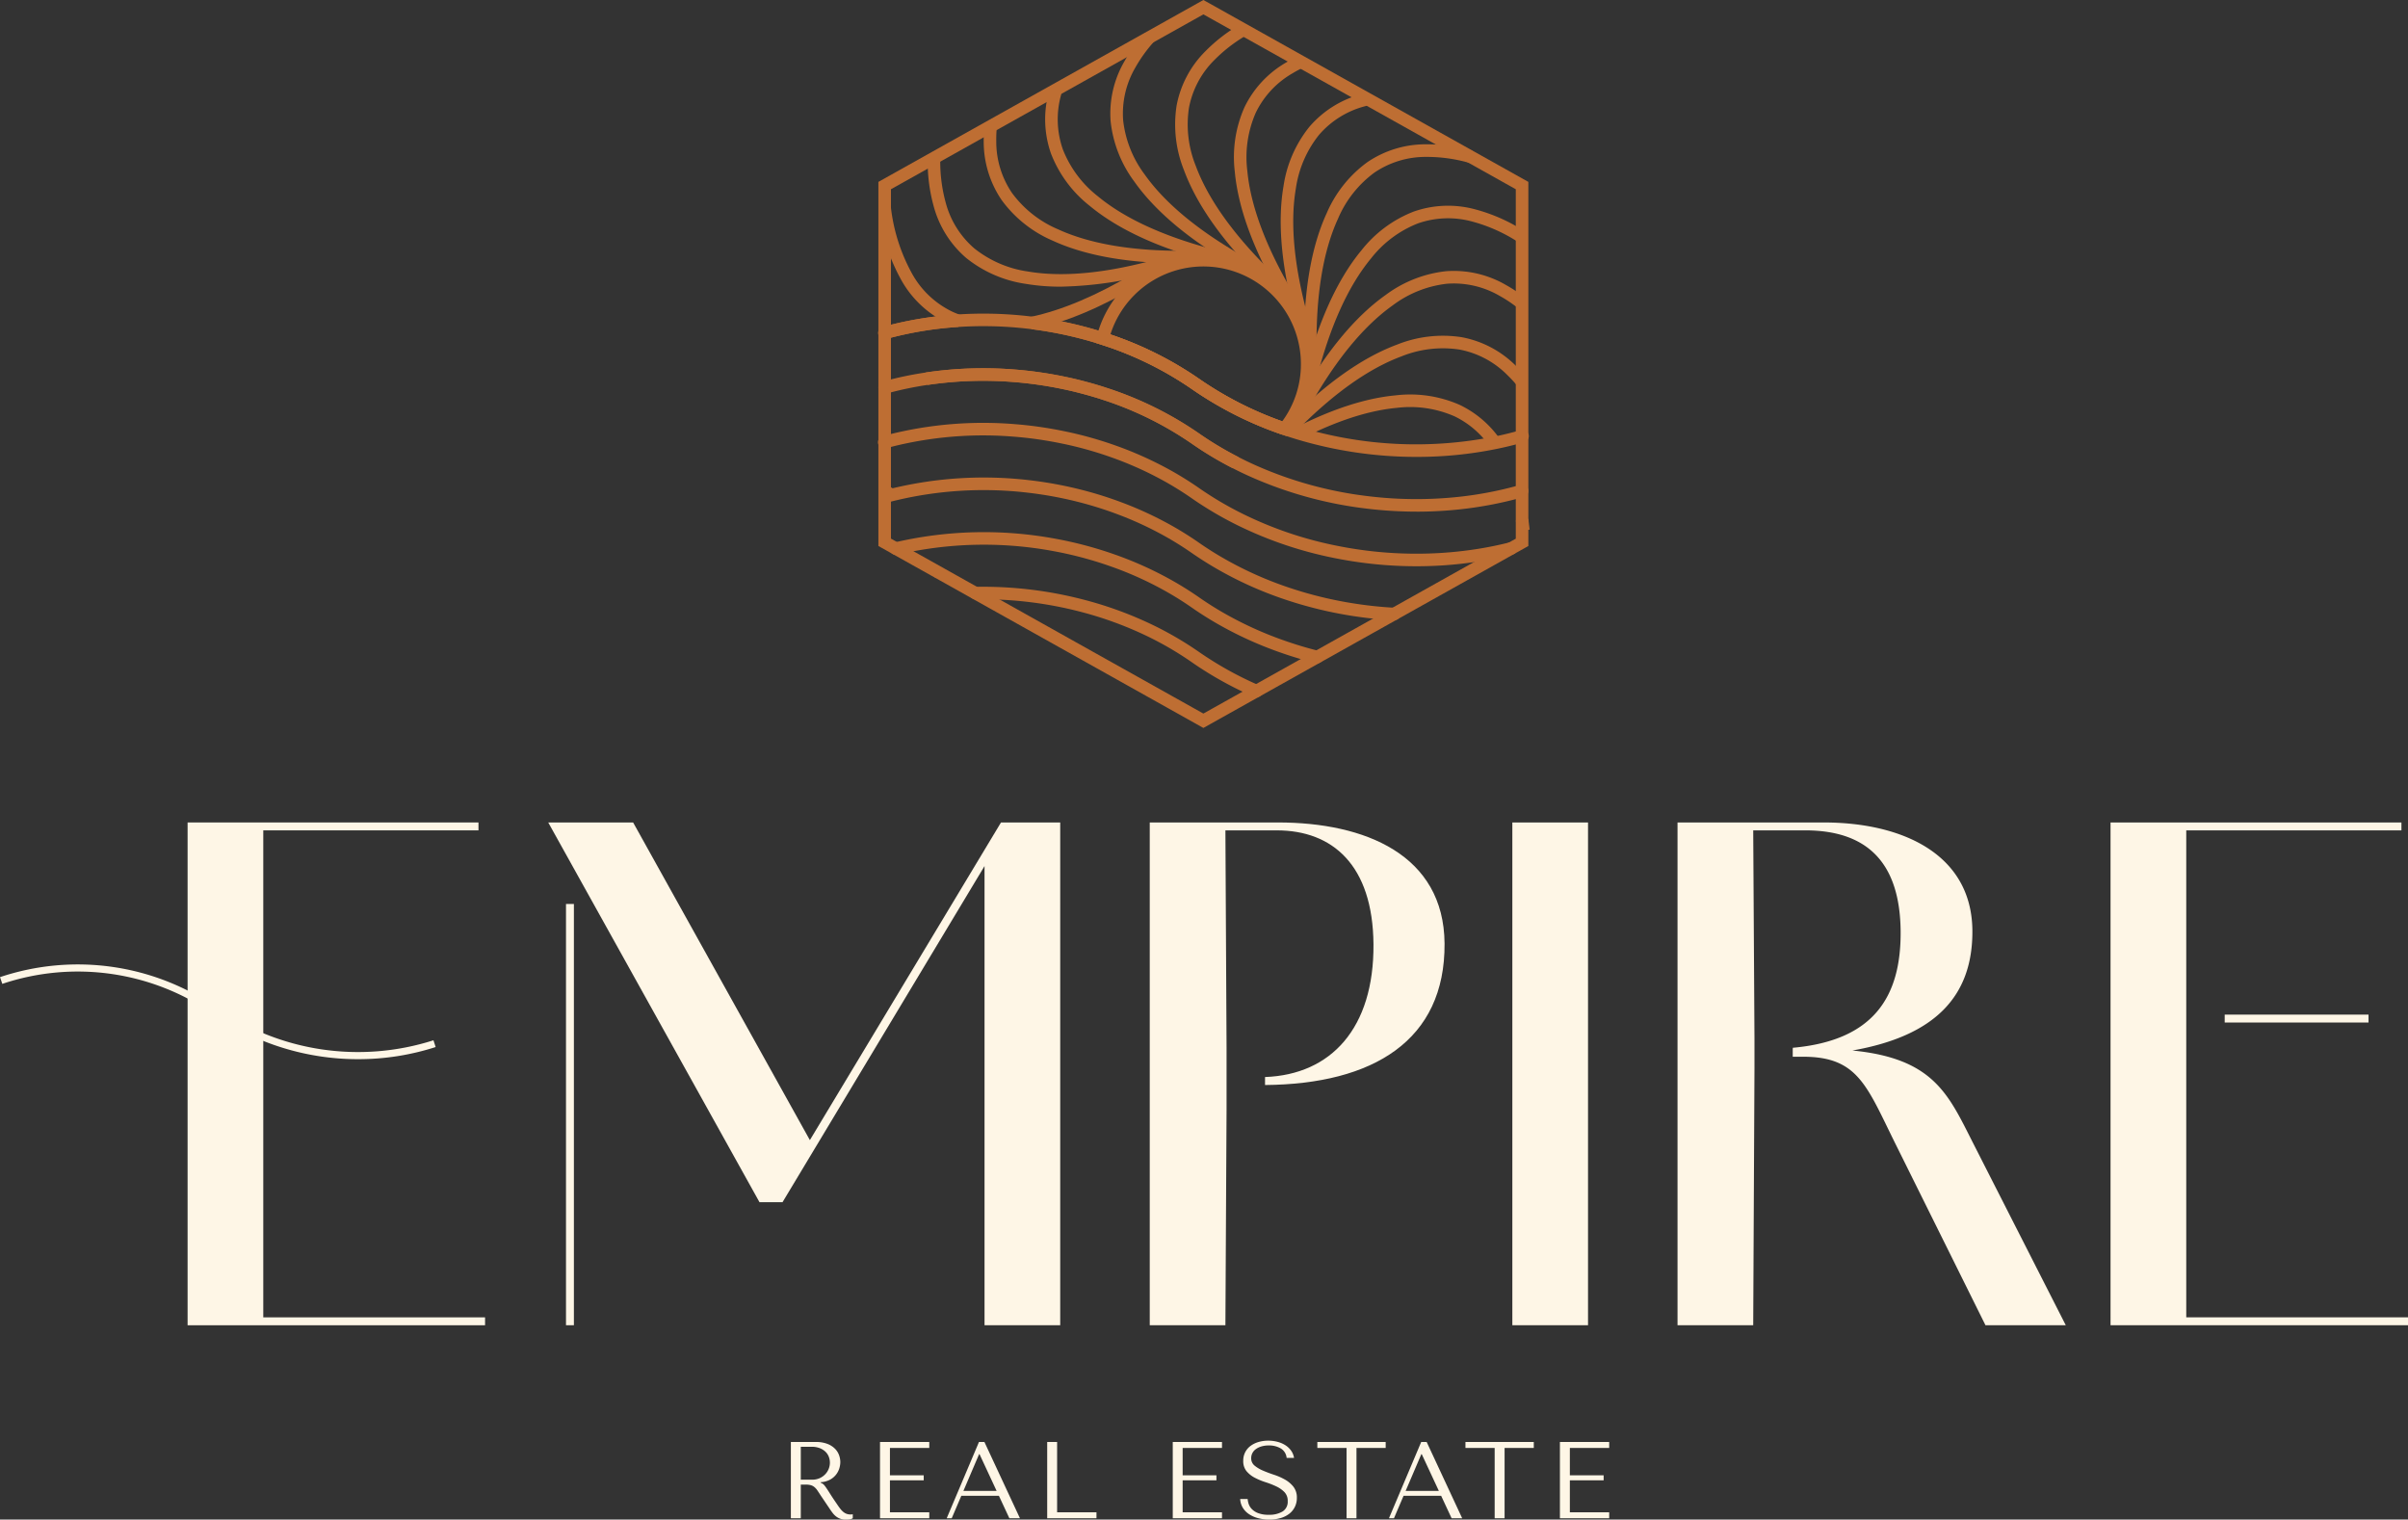 <svg xmlns="http://www.w3.org/2000/svg" xmlns:xlink="http://www.w3.org/1999/xlink" width="419.821" height="264.917" viewBox="0 0 419.821 264.917">
  <rect x="0" y="0" width="419.821" height="264.917" fill="#333333" stroke="none"/>
  <defs>
    <clipPath id="clip-path">
      <rect id="Rectangle_3161" data-name="Rectangle 3161" width="419.821" height="87.656" fill="#fef6e6"/>
    </clipPath>
    <clipPath id="clip-path-2">
      <rect id="Rectangle_3166" data-name="Rectangle 3166" width="113.538" height="126.907" fill="#be6e33"/>
    </clipPath>
  </defs>
  <g id="Group_18663" data-name="Group 18663" transform="translate(-807.409 -335.811)">
    <g id="Group_18592" data-name="Group 18592" transform="translate(268.205 69.505)">
      <path id="Path_37122" data-name="Path 37122" d="M-70.48-13.3V0h1.729V-5.871h.836a3.454,3.454,0,0,1,.883.095,1.732,1.732,0,0,1,.636.323,2.693,2.693,0,0,1,.532.589q.247.361.589.893l1.5,2.223q.285.437.561.8a3.472,3.472,0,0,0,.6.617,2.657,2.657,0,0,0,.731.409A2.811,2.811,0,0,0-60.9.228,5.006,5.006,0,0,0-60.22.19,1.5,1.5,0,0,0-59.688,0V-.7q-.095.019-.19.028t-.19.01a2,2,0,0,1-.7-.114,2,2,0,0,1-.57-.332,3.435,3.435,0,0,1-.513-.532q-.247-.313-.513-.712-.8-1.159-1.235-1.852T-64.3-5.282a4.606,4.606,0,0,0-.418-.551,1.376,1.376,0,0,0-.39-.285l-.19-.095v-.076a3.884,3.884,0,0,0,1.567-.4,3.375,3.375,0,0,0,1.074-.855,3.359,3.359,0,0,0,.608-1.111,3.851,3.851,0,0,0,.19-1.168,3.617,3.617,0,0,0-.2-1.121,3.064,3.064,0,0,0-.684-1.131,3.753,3.753,0,0,0-1.321-.874,5.472,5.472,0,0,0-2.109-.351Zm1.729.836h1.919a3.817,3.817,0,0,1,1.3.209,3.04,3.04,0,0,1,1,.579,2.449,2.449,0,0,1,.637.883,2.831,2.831,0,0,1,.218,1.121,2.888,2.888,0,0,1-.2,1.036,2.9,2.9,0,0,1-.6.95,3.074,3.074,0,0,1-.979.694,3.18,3.18,0,0,1-1.339.266h-1.957Zm13.813-.836V0h8.588V-1.045h-6.859V-6.612h5.89v-.874h-5.89v-4.769h6.859V-13.3Zm20.729,9.386L-32.385,0h1.843l-6.194-13.3h-.95L-43.311,0h.874l1.672-3.914Zm-.4-.855H-40.4l2.736-6.4h.076ZM-25.792,0V-13.3h1.729V-1.045H-17.2V0ZM-3.9-13.3V0H4.683V-1.045H-2.176V-6.612h5.89v-.874h-5.89v-4.769H4.683V-13.3ZM7.857-3.363a3.178,3.178,0,0,0,.427,1.482A3.543,3.543,0,0,0,9.348-.751a5.293,5.293,0,0,0,1.587.722A7.35,7.35,0,0,0,12.93.228a6.879,6.879,0,0,0,1.985-.266,4.516,4.516,0,0,0,1.51-.76,3.4,3.4,0,0,0,.969-1.2,3.514,3.514,0,0,0,.342-1.558,3.031,3.031,0,0,0-.589-1.928,4.981,4.981,0,0,0-1.472-1.254,10.539,10.539,0,0,0-1.919-.845q-1.036-.342-1.919-.722a5.915,5.915,0,0,1-1.472-.874,1.626,1.626,0,0,1-.589-1.311,1.886,1.886,0,0,1,.2-.855,1.974,1.974,0,0,1,.589-.693,3.159,3.159,0,0,1,.96-.475,4.344,4.344,0,0,1,1.311-.18,3.987,3.987,0,0,1,2.1.522,2.141,2.141,0,0,1,1.016,1.644h1.292a2.966,2.966,0,0,0-.513-1.264,3.611,3.611,0,0,0-1.007-.95,4.738,4.738,0,0,0-1.378-.589,6.372,6.372,0,0,0-1.605-.2,5.956,5.956,0,0,0-1.663.228,4.4,4.4,0,0,0-1.387.665,3.193,3.193,0,0,0-.95,1.1,3.2,3.2,0,0,0-.352,1.52,2.727,2.727,0,0,0,.57,1.805,4.683,4.683,0,0,0,1.434,1.14,11.59,11.59,0,0,0,1.872.779,15.358,15.358,0,0,1,1.872.732,4.857,4.857,0,0,1,1.434,1,2.171,2.171,0,0,1,.57,1.577,1.978,1.978,0,0,1-.9,1.805,4.455,4.455,0,0,1-2.4.57,4.89,4.89,0,0,1-1.919-.313,3.035,3.035,0,0,1-1.1-.75,2.378,2.378,0,0,1-.513-.9,3.767,3.767,0,0,1-.152-.788ZM28.13,0V-12.255h5.092V-13.3H21.309v1.045H26.4V0ZM42.893-3.914,44.717,0H46.56L40.366-13.3h-.95L33.792,0h.874l1.672-3.914Zm-.4-.855H36.7l2.736-6.4h.076ZM53.951,0V-12.255h5.092V-13.3H47.13v1.045h5.092V0ZM63.6-13.3V0H72.19V-1.045H65.331V-6.612h5.89v-.874h-5.89v-4.769H72.19V-13.3Z" transform="translate(747.568 530.995)" fill="#fef6e6"/>
      <g id="Group_18242" data-name="Group 18242" transform="translate(539.205 409.691)">
        <path id="Path_36825" data-name="Path 36825" d="M105.466,0V87.656h51.861V86.279H118.66V1.377h37.519V0Z" transform="translate(-72.761 0)" fill="#fef6e6"/>
        <path id="Path_36826" data-name="Path 36826" d="M311.323,87.656H312.7V14.212h-1.377ZM387.161,0l-33.32,55.378L323.026,0h-14.8l36.831,66.2h4.016L384.292,7.6V87.656h13.195V0Z" transform="translate(-212.645 0)" fill="#fef6e6"/>
        <g id="Group_18241" data-name="Group 18241" transform="translate(0 0)">
          <g id="Group_18240" data-name="Group 18240" clip-path="url(#clip-path)">
            <path id="Path_36827" data-name="Path 36827" d="M668.769,0H646.4V87.656H659.59l.2-37.522h0V39.169l-.2-37.792h8.949c9.753,0,16.752,6.081,16.866,19.849.112,14.63-7.39,22.74-18.907,23.155v1.392c18.829-.155,31.413-7.749,31.3-24.662C697.682,5.622,683.914,0,668.769,0" transform="translate(-445.948)" fill="#fef6e6"/>
            <rect id="Rectangle_3160" data-name="Rectangle 3160" width="13.195" height="87.656" transform="translate(263.667)" fill="#fef6e6"/>
            <path id="Path_36828" data-name="Path 36828" d="M994.537,55.644c-4.236-8.37-6.875-14.522-20.926-15.89-1.938-.189-4.09-.288-6.5-.288h-3.889v1.377h1.823c9.753,0,11.13,5.278,16.407,15.834l15.375,30.979h14ZM968.606,0H943.135V87.656H956.33l.22-44.915V37.922l-.22-36.545h9.064c11.244,0,16.522,6.081,16.637,17.555.105,11.6-4.834,19.1-18.8,20.349v1.492a76.214,76.214,0,0,0,10.385-1.017c14.4-2.524,21.016-9.449,20.926-20.938C994.422,5.622,982.49,0,968.606,0" transform="translate(-650.669 0)" fill="#fef6e6"/>
            <path id="Path_36829" data-name="Path 36829" d="M1186.585,87.656h13.2V0h-13.2Zm6.77-86.279H1237.3V0h-43.944Zm0,33.5h6.425V33.5h-6.425Zm13.133,0h25.074V33.5h-25.074Zm-13.133,52.779h45.092V86.279h-45.092Z" transform="translate(-818.625)" fill="#fef6e6"/>
            <path id="Path_36830" data-name="Path 36830" d="M62.452,96.33a44.385,44.385,0,0,1-25.318-7.9A41.361,41.361,0,0,0,.4,83.2L0,82.026a42.608,42.608,0,0,1,37.844,5.386,43.176,43.176,0,0,0,37.725,5.623l.381,1.18a43.939,43.939,0,0,1-13.5,2.115" transform="translate(0.001 -55.061)" fill="#fef6e6"/>
          </g>
        </g>
      </g>
    </g>
    <g id="Group_18593" data-name="Group 18593" transform="translate(930.551 255.811)">
      <g id="Group_18243" data-name="Group 18243" transform="translate(30 80)" clip-path="url(#clip-path-2)">
        <path id="Path_36833" data-name="Path 36833" d="M72.387,164.08a60.848,60.848,0,0,1-7.119-4.263A59.563,59.563,0,0,0,49.572,152.1c-.43-.145-.853-.277-1.276-.4-.6-.183-1.229-.361-1.921-.546-1.221-.333-2.455-.628-3.673-.878a67.511,67.511,0,0,0-8.86-1.25,65.969,65.969,0,0,0-14.667.529l-.325-2.165A68.126,68.126,0,0,1,34,146.841a69.708,69.708,0,0,1,9.144,1.29c1.258.258,2.537.564,3.8.908.711.189,1.363.375,1.987.565.443.134.887.273,1.327.421a61.713,61.713,0,0,1,16.259,8,58.535,58.535,0,0,0,6.863,4.109Z" transform="translate(-10.598 -82.45)" fill="#be6e33"/>
        <path id="Path_36834" data-name="Path 36834" d="M56.661,126.907,0,95.187V31.71L56.658,0l1.133.628L113.316,31.71V95.19l-.559.314c-.641.36-1.282.72-1.923,1.076l-6.681,3.741q-4.931,2.764-9.862,5.52-1.462.823-2.933,1.644l-.919.514q-2.841,1.594-5.689,3.184L82.9,112.218q-2.928,1.642-5.858,3.279-5.212,2.921-10.431,5.839l-.144.081q-3.542,1.988-7.054,3.95ZM39.954,115.052l.242.133L56.661,124.4l1.68-.94q3.517-1.967,7.034-3.939l.15-.085q5.232-2.927,10.444-5.847,2.931-1.636,5.857-3.278l1.855-1.037q2.844-1.59,5.687-3.183l.922-.515q1.464-.819,2.93-1.642,4.935-2.76,9.864-5.522l6.686-3.743q.681-.378,1.358-.758V32.993L56.663,2.505,2.189,32.993V56.615A64.989,64.989,0,0,1,13.8,54.82L13.939,57A62.627,62.627,0,0,0,2.189,58.875V93.9Z" fill="#be6e33"/>
        <path id="Path_36835" data-name="Path 36835" d="M104.707,146.7a63.926,63.926,0,0,1-15.771-7.943,59.643,59.643,0,0,0-15.893-7.779c-.4-.132-.8-.256-1.193-.376-.8-.237-1.587-.459-2.351-.657l-.14-.035a67.1,67.1,0,0,0-8.412-1.607l.274-2.172a69.433,69.433,0,0,1,8.555,1.625l.135.034c.831.214,1.7.455,2.57.716.417.127.832.256,1.238.39a61.772,61.772,0,0,1,16.466,8.065,61.726,61.726,0,0,0,15.233,7.668Z" transform="translate(-34.267 -70.915)" fill="#be6e33"/>
        <path id="Path_36836" data-name="Path 36836" d="M90.6,264.99h0V262.8Z" transform="translate(-50.933 -147.756)" fill="#be6e33"/>
        <path id="Path_36837" data-name="Path 36837" d="M22.7,227.224l-.378-.066.36-1.007v-1.12l.377.067L22.7,226.1Z" transform="translate(-12.548 -126.52)" fill="#be6e33"/>
        <path id="Path_36838" data-name="Path 36838" d="M2.407,195.949c-.364-.208-.746-.44-1.24-.751l1.168-1.851c.466.294.824.51,1.159.7Z" transform="translate(-0.656 -108.706)" fill="#be6e33"/>
        <path id="Path_36839" data-name="Path 36839" d="M80.795,132.03h0v-2.189Z" transform="translate(-45.423 -73.001)" fill="#be6e33"/>
        <path id="Path_36840" data-name="Path 36840" d="M13.515,103.329c-.534-.19-1.061-.407-1.567-.644a18.055,18.055,0,0,1-7.83-7.278,33.369,33.369,0,0,1-4.093-12.6l2.167-.3A31.256,31.256,0,0,0,6,94.3a15.889,15.889,0,0,0,6.884,6.413c.431.2.894.391,1.363.559Z" transform="translate(-0.014 -46.387)" fill="#be6e33"/>
        <path id="Path_36841" data-name="Path 36841" d="M61.2,118.412l-.452-2.142c5.416-1.142,11.527-3.734,18.164-7.7l1.124,1.878c-6.845,4.095-13.182,6.775-18.836,7.968" transform="translate(-34.153 -61.039)" fill="#be6e33"/>
        <path id="Path_36842" data-name="Path 36842" d="M42.86,85.322a36.372,36.372,0,0,1-6.1-.485,21.51,21.51,0,0,1-10.411-4.523,18.074,18.074,0,0,1-5.675-9.057,29.254,29.254,0,0,1-1.027-8.389l2.189.026a27.091,27.091,0,0,0,.947,7.779,15.9,15.9,0,0,0,4.987,7.976,19.36,19.36,0,0,0,9.359,4.031c6.217,1.059,14.022.27,23.2-2.346l.6,2.105A66.919,66.919,0,0,1,42.86,85.322" transform="translate(-11.046 -35.346)" fill="#be6e33"/>
        <path id="Path_36843" data-name="Path 36843" d="M76.405,74.049c-9.191,0-16.735-1.329-22.444-3.955a21.463,21.463,0,0,1-8.885-7.063,18.059,18.059,0,0,1-3.137-10.217,23.965,23.965,0,0,1,.11-2.765l2.179.209a21.938,21.938,0,0,0-.1,2.535,15.89,15.89,0,0,0,2.753,9,19.308,19.308,0,0,0,8,6.314C60.6,70.737,68.342,72,77.892,71.849l.034,2.189c-.511.007-1.019.011-1.521.011" transform="translate(-23.576 -28.139)" fill="#be6e33"/>
        <path id="Path_36844" data-name="Path 36844" d="M96.31,65.576c-9.586-2.412-17.03-5.779-22.123-10.008a21.434,21.434,0,0,1-6.757-9.126,18.041,18.041,0,0,1-.386-10.676l.011-.044c.061-.238.123-.479.2-.721l2.094.635c-.063.21-.116.419-.169.625l-.015.059a15.863,15.863,0,0,0,.332,9.39,19.29,19.29,0,0,0,6.092,8.173c4.84,4.018,11.993,7.238,21.26,9.569Z" transform="translate(-37.342 -19.679)" fill="#be6e33"/>
        <path id="Path_36845" data-name="Path 36845" d="M115.371,54.478c-8.633-4.8-14.952-9.982-18.782-15.392a21.436,21.436,0,0,1-4.164-10.561A18.075,18.075,0,0,1,94.815,18.11a27.694,27.694,0,0,1,3.549-4.93l.044-.046.817.812.774.689a25.554,25.554,0,0,0-3.279,4.553,15.907,15.907,0,0,0-2.111,9.165,19.283,19.283,0,0,0,3.768,9.468c3.639,5.141,9.715,10.1,18.06,14.744Z" transform="translate(-51.937 -7.384)" fill="#be6e33"/>
        <path id="Path_36846" data-name="Path 36846" d="M133.859,54.836C126.763,47.958,122,41.32,119.7,35.107a21.44,21.44,0,0,1-1.285-11.278,18.05,18.05,0,0,1,5-9.445,28.668,28.668,0,0,1,6.119-4.721l1.111,1.886a26.52,26.52,0,0,0-5.668,4.369,15.88,15.88,0,0,0-4.41,8.31,19.288,19.288,0,0,0,1.186,10.12c2.184,5.9,6.77,12.268,13.629,18.916Z" transform="translate(-66.42 -5.433)" fill="#be6e33"/>
        <path id="Path_36847" data-name="Path 36847" d="M150.355,65.224C145.283,56.745,142.4,49.1,141.787,42.5a21.408,21.408,0,0,1,1.675-11.227,18.064,18.064,0,0,1,7.277-7.828,22.9,22.9,0,0,1,2.1-1.124l.93,1.982a20.7,20.7,0,0,0-1.918,1.028,15.884,15.884,0,0,0-6.413,6.884A19.26,19.26,0,0,0,143.966,42.3c.583,6.27,3.365,13.6,8.268,21.8Z" transform="translate(-79.648 -12.551)" fill="#be6e33"/>
        <path id="Path_36848" data-name="Path 36848" d="M163.1,77.486c-2.7-9.5-3.511-17.632-2.4-24.162a21.468,21.468,0,0,1,4.524-10.411,18.042,18.042,0,0,1,9.056-5.679c.259-.074.535-.147.821-.216l.516,2.128c-.257.062-.507.129-.756.2a15.876,15.876,0,0,0-7.971,4.99,19.317,19.317,0,0,0-4.031,9.359c-1.057,6.2-.267,14.009,2.347,23.195Z" transform="translate(-90.077 -20.812)" fill="#be6e33"/>
        <path id="Path_36849" data-name="Path 36849" d="M169.506,93.444c-.153-9.881,1.174-17.944,3.944-23.965a21.482,21.482,0,0,1,7.063-8.885,18.056,18.056,0,0,1,10.194-3.137h.024a28.879,28.879,0,0,1,7.89,1.046h.04l.183.062-.348,1.011V60.7l-.027,0h-.135l-.14-.037a26.935,26.935,0,0,0-7.444-1.009h-.021a15.881,15.881,0,0,0-8.976,2.753,19.327,19.327,0,0,0-6.315,8c-2.632,5.721-3.892,13.465-3.743,23.016Z" transform="translate(-95.295 -32.301)" fill="#be6e33"/>
        <path id="Path_36850" data-name="Path 36850" d="M171.651,112.361l-2.123-.535c2.41-9.58,5.778-17.023,10.008-22.123a21.47,21.47,0,0,1,9.125-6.757,18.1,18.1,0,0,1,10.681-.387,30.148,30.148,0,0,1,8.782,3.924l-1.173,1.848a28.024,28.024,0,0,0-8.156-3.653,15.924,15.924,0,0,0-9.4.331A19.321,19.321,0,0,0,181.22,91.1c-4.019,4.846-7.239,12-9.569,21.259" transform="translate(-95.314 -46.067)" fill="#be6e33"/>
        <path id="Path_36851" data-name="Path 36851" d="M168.712,131.953l-1.913-1.065c4.8-8.628,9.981-14.947,15.391-18.782a21.5,21.5,0,0,1,10.561-4.164,18.075,18.075,0,0,1,10.415,2.389,25.588,25.588,0,0,1,3.516,2.357l-1.359,1.716a23.421,23.421,0,0,0-3.232-2.166,15.918,15.918,0,0,0-9.168-2.113,19.349,19.349,0,0,0-9.468,3.768c-5.14,3.643-10.1,9.719-14.744,18.06" transform="translate(-93.78 -60.661)" fill="#be6e33"/>
        <path id="Path_36852" data-name="Path 36852" d="M163.111,150.893l-.794-.753-.774-.774c6.859-7.078,13.494-11.839,19.716-14.147a21.448,21.448,0,0,1,11.279-1.286,18.048,18.048,0,0,1,9.445,5,23.637,23.637,0,0,1,1.911,2.081L202.2,142.4a21.471,21.471,0,0,0-1.749-1.9,15.884,15.884,0,0,0-8.311-4.412,19.284,19.284,0,0,0-10.12,1.186c-5.912,2.193-12.274,6.776-18.908,13.621" transform="translate(-90.825 -75.145)" fill="#be6e33"/>
        <path id="Path_36853" data-name="Path 36853" d="M200,166.2a15.868,15.868,0,0,0-6.138-5.249,19.259,19.259,0,0,0-10.082-1.472c-4.907.457-10.5,2.275-16.633,5.4l-.994-1.95c6.378-3.253,12.241-5.147,17.424-5.63a21.406,21.406,0,0,1,11.228,1.675,18.077,18.077,0,0,1,7,5.98Z" transform="translate(-93.418 -88.372)" fill="#be6e33"/>
        <path id="Path_36854" data-name="Path 36854" d="M254.1,208.725c-.069-.662-.142-1.25-.222-1.8l2.166-.317c.085.578.161,1.2.233,1.887Z" transform="translate(-142.738 -116.163)" fill="#be6e33"/>
        <path id="Path_36855" data-name="Path 36855" d="M149.875,187.55h0v-2.189Z" transform="translate(-84.262 -104.216)" fill="#be6e33"/>
        <path id="Path_36856" data-name="Path 36856" d="M182.6,219.58h0v-2.189Z" transform="translate(-102.664 -122.225)" fill="#be6e33"/>
        <path id="Path_36857" data-name="Path 36857" d="M93.853,149.872A72.541,72.541,0,0,1,72.917,146.8q-.886-.266-1.764-.561c-.23-.072-.48-.155-.725-.243a63.921,63.921,0,0,1-15.759-7.938,59.606,59.606,0,0,0-15.893-7.78c-.4-.132-.8-.256-1.193-.376-.795-.237-1.587-.459-2.351-.657l-.139-.035a67.224,67.224,0,0,0-21.152-1.99,62.381,62.381,0,0,0-12.555,2.086A1.094,1.094,0,1,1,.8,127.2a64.507,64.507,0,0,1,13-2.16,69.424,69.424,0,0,1,21.712,2.021l.135.034c.831.214,1.7.455,2.57.715.417.127.832.257,1.238.39a61.77,61.77,0,0,1,16.467,8.065,61.727,61.727,0,0,0,15.233,7.669c.231.082.454.157.677.227.582.2,1.149.376,1.72.548a69.9,69.9,0,0,0,33.716,1.648c1.571-.319,3.137-.7,4.654-1.136a1.095,1.095,0,1,1,.6,2.1c-1.572.451-3.194.847-4.82,1.176a69.3,69.3,0,0,1-13.85,1.373" transform="translate(0 -70.217)" fill="#be6e33"/>
        <path id="Path_36858" data-name="Path 36858" d="M93.822,171.646a72.289,72.289,0,0,1-8.383-.489,70.047,70.047,0,0,1-20.065-5.376l-.207-.09c-1.176-.517-2.315-1.06-3.385-1.614a60.719,60.719,0,0,1-7.114-4.26A59.587,59.587,0,0,0,38.974,152.1c-.43-.145-.853-.276-1.276-.4-.6-.183-1.229-.362-1.921-.546-1.221-.333-2.455-.628-3.672-.878a67.443,67.443,0,0,0-8.861-1.25,65.94,65.94,0,0,0-14.667.529,60.4,60.4,0,0,0-7.19,1.514,1.094,1.094,0,0,1-.583-2.11,62.559,62.559,0,0,1,7.45-1.569,68.023,68.023,0,0,1,15.152-.547,69.7,69.7,0,0,1,9.144,1.29c1.259.258,2.538.564,3.8.908.711.19,1.363.376,1.987.565.443.134.886.273,1.326.421a61.7,61.7,0,0,1,16.259,8,58.635,58.635,0,0,0,6.863,4.108c.971.5,2,.994,3.056,1.465l.216.094a67.829,67.829,0,0,0,19.637,5.294,69.341,69.341,0,0,0,15.42.087A64.549,64.549,0,0,0,111,167.235c.309-.082.615-.166.915-.255a1.094,1.094,0,1,1,.621,2.1c-.321.1-.646.185-.972.271a66.786,66.786,0,0,1-10.215,1.9,70.615,70.615,0,0,1-7.523.4" transform="translate(0 -82.45)" fill="#be6e33"/>
        <path id="Path_36859" data-name="Path 36859" d="M93.839,193.4l-.617,0a72.171,72.171,0,0,1-13.4-1.364l-.1-.019a68.5,68.5,0,0,1-16.959-5.686,62.134,62.134,0,0,1-8.1-4.755,56.084,56.084,0,0,0-6.343-3.822c-1.342-.7-2.733-1.352-4.137-1.948-1.074-.461-2.212-.906-3.385-1.325-1.229-.443-2.485-.851-3.737-1.214-1.615-.474-3.265-.885-4.906-1.222a66.716,66.716,0,0,0-8.645-1.241,65.347,65.347,0,0,0-18.842,1.218c-1.125.236-2.227.505-3.282.8A1.094,1.094,0,1,1,.8,170.719c1.1-.311,2.254-.592,3.422-.837a67.437,67.437,0,0,1,19.466-1.259,68.8,68.8,0,0,1,8.923,1.281c1.693.348,3.4.774,5.072,1.263,1.293.376,2.593.8,3.862,1.256,1.213.433,2.393.895,3.506,1.372,1.452.617,2.895,1.3,4.284,2.018a58.426,58.426,0,0,1,6.588,3.97,59.91,59.91,0,0,0,7.809,4.586,66.343,66.343,0,0,0,16.313,5.483l.111.021a69.969,69.969,0,0,0,13.086,1.34,67.968,67.968,0,0,0,10.164-.672,62.661,62.661,0,0,0,6.632-1.3,1.095,1.095,0,0,1,.538,2.122,64.735,64.735,0,0,1-6.863,1.34,69.938,69.938,0,0,1-9.871.7" transform="translate(0 -94.685)" fill="#be6e33"/>
        <path id="Path_36860" data-name="Path 36860" d="M89.9,215.061l-.06,0c-2.293-.123-4.6-.362-6.869-.707a70.812,70.812,0,0,1-11.959-2.877,65.264,65.264,0,0,1-12.429-5.628c-1.307-.764-2.626-1.607-3.918-2.5a56.02,56.02,0,0,0-6.021-3.655,59.841,59.841,0,0,0-6.953-3.113,63.838,63.838,0,0,0-6.678-2.106,67.056,67.056,0,0,0-8.964-1.658,65.918,65.918,0,0,0-23.491,1.466c-.4.1-.788.2-1.178.31a1.095,1.095,0,0,1-.58-2.111c.407-.112.813-.219,1.225-.321A68.132,68.132,0,0,1,26.3,190.637a69.345,69.345,0,0,1,9.256,1.712,66.053,66.053,0,0,1,6.9,2.177,62.01,62.01,0,0,1,7.2,3.225,58.19,58.19,0,0,1,6.253,3.8c1.243.864,2.514,1.675,3.774,2.413a63.153,63.153,0,0,0,12.016,5.44A68.6,68.6,0,0,0,83.3,212.189c2.2.335,4.437.565,6.659.686a1.094,1.094,0,0,1-.058,2.187" transform="translate(0 -106.924)" fill="#be6e33"/>
        <path id="Path_36861" data-name="Path 36861" d="M79.008,234.79a1.081,1.081,0,0,1-.265-.033c-1.964-.489-3.922-1.071-5.818-1.731a65.339,65.339,0,0,1-10.685-4.763,59.47,59.47,0,0,1-5.068-3.165,56.015,56.015,0,0,0-5.1-3.161,60.611,60.611,0,0,0-9.151-4.072A65.654,65.654,0,0,0,32.841,215.2a66.294,66.294,0,0,0-27.04.653,1.094,1.094,0,0,1-.51-2.128,68.511,68.511,0,0,1,27.942-.678A67.821,67.821,0,0,1,43.645,215.8a62.731,62.731,0,0,1,9.479,4.219,58.172,58.172,0,0,1,5.3,3.284,57.387,57.387,0,0,0,4.883,3.049,63.119,63.119,0,0,0,10.334,4.6c1.838.64,3.731,1.2,5.631,1.676a1.095,1.095,0,0,1-.264,2.157" transform="translate(-2.502 -119.153)" fill="#be6e33"/>
        <path id="Path_36862" data-name="Path 36862" d="M86.241,252.954a1.084,1.084,0,0,1-.436-.091,62.708,62.708,0,0,1-9.166-4.91c-.49-.313-1.029-.673-1.638-1.1a57.628,57.628,0,0,0-7.889-4.6,63.376,63.376,0,0,0-11.273-4.143,67.231,67.231,0,0,0-18.563-2.231,1.095,1.095,0,0,1-.042-2.189A69.5,69.5,0,0,1,56.4,236a65.556,65.556,0,0,1,11.663,4.287,59.748,59.748,0,0,1,8.189,4.773c.582.4,1.1.749,1.572,1.051a60.6,60.6,0,0,0,8.854,4.744,1.095,1.095,0,0,1-.437,2.1" transform="translate(-20.331 -131.385)" fill="#be6e33"/>
        <path id="Path_36863" data-name="Path 36863" d="M119.714,132.883l-.729-.25a63.925,63.925,0,0,1-15.771-7.943,59.628,59.628,0,0,0-15.893-7.779l-.978-.313.251-1a19.193,19.193,0,1,1,33.6,16.68Zm-30.72-17.726a61.536,61.536,0,0,1,15.471,7.737,61.552,61.552,0,0,0,14.49,7.408,16.8,16.8,0,0,0,3.254-10,17.007,17.007,0,0,0-33.215-5.142" transform="translate(-48.545 -56.849)" fill="#be6e33"/>
      </g>
    </g>
  </g>
</svg>
